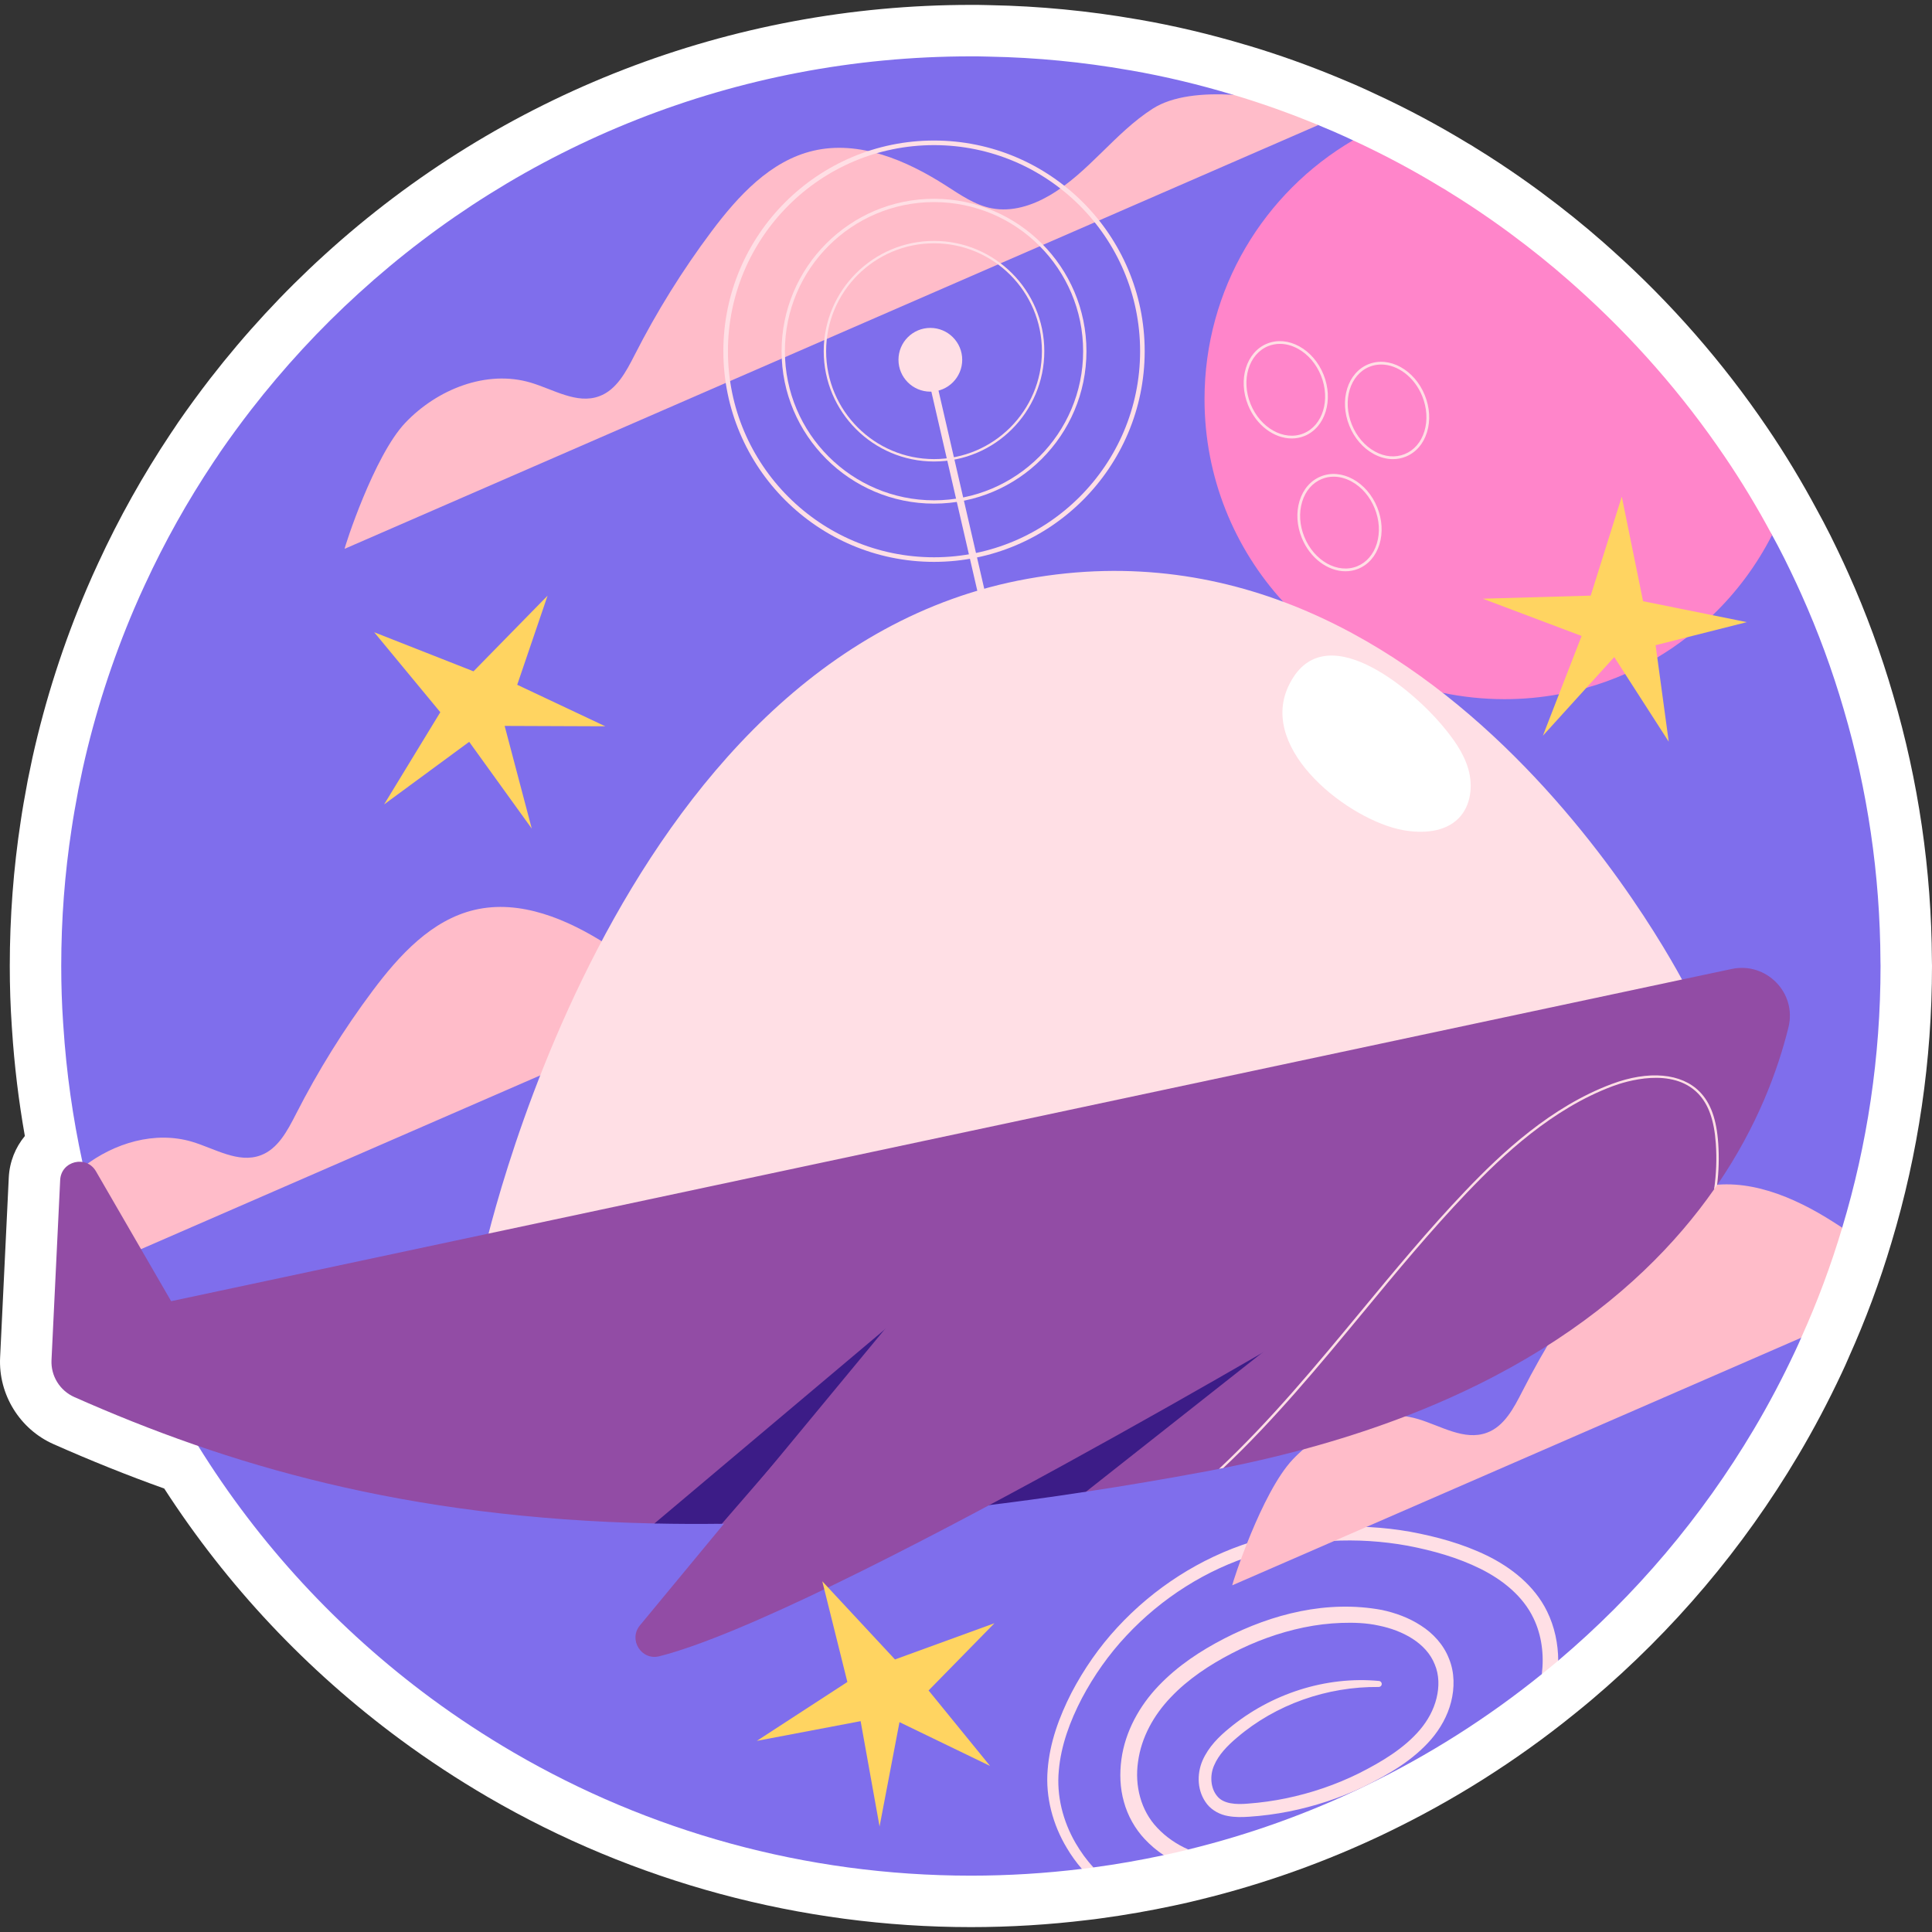 <?xml version="1.0" encoding="UTF-8"?>
<!-- Generator: Adobe Illustrator 25.2.3, SVG Export Plug-In . SVG Version: 6.00 Build 0)  -->
<svg xmlns="http://www.w3.org/2000/svg" xmlns:xlink="http://www.w3.org/1999/xlink" version="1.1" id="Capa_1" x="0px" y="0px" viewBox="0 0 512 512" style="enable-background:new 0 0 512 512;" xml:space="preserve" width="512" height="512">
<rect x="0" y="0" width="512" height="512" fill="#333333" stroke="none"/>
<g>
	<g>
		<path style="fill:#FFFFFF;" d="M257.295,510.705c-45.025,0-89.29-11.92-128.01-34.469c-8.07-4.712-15.859-9.829-23.165-15.22    c-24.865-18.354-45.903-40.72-62.597-66.538c-9.703-3.469-19.339-7.336-29.318-11.758c-8.943-3.94-14.651-13.167-14.178-22.949    l2.297-47.705c0.202-4.191,1.769-8.002,4.262-11.014c-1.647-9.3-2.785-18.736-3.398-28.165l-0.05-0.704    c-0.369-5.34-0.547-10.719-0.547-16.181c0-12.925,0.978-25.863,2.908-38.456c0.453-3.081,0.985-6.073,1.642-9.596l0.211-1.167    c0.433-2.144,0.831-4.093,1.255-6.042c3.392-15.278,8.232-30.316,14.399-44.762c1.016-2.355,2.012-4.632,3.08-6.888    c5.383-11.687,11.826-23.206,19.092-34.116l0.275-0.413c0.246-0.375,0.499-0.752,0.759-1.121c0,0,0.954-1.441,1.027-1.545    c2.654-3.842,5.505-7.74,8.471-11.582c9.182-11.84,19.35-22.847,30.242-32.742C132.845,24.839,193.701,1.295,257.295,1.295    c1.356,0,2.758,0.002,4.12,0.047c0.381,0.002,0.764,0.011,1.162,0.029c12.916,0.248,25.949,1.507,38.744,3.74    c0,0,0.509,0.08,0.59,0.093c9.335,1.625,18.819,3.869,28.201,6.675c0.273,0.069,0.544,0.144,0.812,0.229    c7.945,2.382,15.902,5.221,23.654,8.439c1.456,0.593,2.982,1.239,4.487,1.889c0.346,0.142,0.695,0.297,1.039,0.462    c1.448,0.637,2.877,1.292,4.305,1.971c8.276,3.813,16.559,8.22,24.483,13.036c0.664,0.371,1.324,0.768,1.963,1.185    c2.246,1.38,4.491,2.81,6.69,4.262c3.441,2.269,6.994,4.748,10.561,7.365c0.123,0.091,0.56,0.424,0.654,0.495    c5.686,4.213,11.08,8.561,16.036,12.92c0.761,0.666,1.598,1.405,2.41,2.144c15.531,13.897,29.384,29.739,41.099,47.012    c4.719,6.936,9.186,14.326,13.268,21.95c0.563,1.008,1.104,2.013,1.644,3.045c1.304,2.482,2.475,4.81,3.561,7.092    c0.155,0.304,0.302,0.608,0.439,0.919c0.918,1.911,1.793,3.8,2.645,5.711c4.67,10.399,8.66,21.246,11.845,32.205    c6.69,22.698,10.149,46.355,10.269,70.274c0.019,0.506,0.023,1.023,0.023,1.516c0,24.967-3.612,49.622-10.739,73.28    c-3.083,10.357-6.888,20.59-11.297,30.383c-0.022,0.053-0.044,0.107-0.066,0.158c-0.569,1.347-1.164,2.646-1.787,3.971    c-3.57,7.622-7.482,15.027-11.62,21.986c-14.563,24.536-32.982,46.315-54.737,64.721c-1.557,1.307-3.104,2.588-4.649,3.82    c-15.182,12.275-31.854,22.829-49.479,31.31c0,0-0.343,0.171-0.422,0.209c-15.659,7.514-32.163,13.416-49.053,17.544    c-2.177,0.553-4.56,1.101-6.976,1.605c-6.412,1.376-12.981,2.526-19.45,3.396c-1.172,0.18-2.345,0.313-3.519,0.444    C278.114,510.065,267.659,510.705,257.295,510.705z"/>
	</g>
	<g>
		<g>
			<path style="fill:#7F6EEC;" d="M498.363,256.001c0,24.116-3.546,47.391-10.16,69.347l-8.789,13.116l-2.076,16.023v0.023     c-0.5,1.182-1.023,2.318-1.568,3.478c-3.341,7.137-7.001,14.092-11.001,20.82c-13.774,23.207-31.321,43.936-51.823,61.278     l-2.233,0.274l-2.108,3.294c-14.365,11.615-30.071,21.593-46.891,29.685c-0.136,0.068-0.273,0.136-0.409,0.205     c-14.683,7.046-30.207,12.637-46.39,16.592l-4.404-0.572l-2.119,2.072c-6.137,1.318-12.342,2.409-18.615,3.25l-2.13-0.671     l-0.939,1.057c-9.637,1.182-19.456,1.796-29.412,1.796c-44.14,0-85.553-11.888-121.147-32.616     c-7.592-4.432-14.91-9.228-21.934-14.41c-24.57-18.138-45.572-40.845-61.71-66.869c-0.5-0.75-0.955-1.5-1.409-2.25     c-0.114-0.159-0.205-0.341-0.296-0.523c-4.591-7.592-8.796-15.479-12.524-23.593c-3.341-7.228-6.341-14.66-8.932-22.275     c-0.432-1.182-0.841-2.364-1.227-3.546c-0.068-0.204-0.136-0.409-0.205-0.614c-2.227-6.91-4.182-13.979-5.796-21.184     c-0.091-0.409-0.182-0.841-0.273-1.25c-2.546-11.683-4.25-23.684-5.046-35.935c-0.022-0.341-0.045-0.637-0.068-0.955     c-0.341-4.955-0.5-10.001-0.5-15.047c0-12.387,0.932-24.525,2.75-36.39c0.455-3.091,1-6.114,1.568-9.16     c0.068-0.387,0.136-0.773,0.205-1.137c0.386-1.909,0.773-3.796,1.182-5.682c3.25-14.638,7.842-28.775,13.615-42.299     c0.932-2.159,1.864-4.296,2.864-6.41c5.205-11.296,11.274-22.116,18.115-32.389c0.295-0.432,0.591-0.909,0.909-1.341     c0.341-0.523,0.682-1.023,1.023-1.545c2.591-3.751,5.273-7.41,8.046-11.001c8.637-11.137,18.206-21.525,28.616-30.98     c42.799-39.004,99.714-62.733,162.173-62.733c1.273,0,2.591,0,3.864,0.046c0.296,0,0.591,0,0.909,0.023     c12.615,0.227,24.979,1.455,37.049,3.569c0.159,0.023,0.296,0.045,0.455,0.068c9.273,1.614,18.32,3.796,27.207,6.478     c0.023-0.023,0.046,0,0.046,0l6.056,5.351l16.469,2.672c1.5,0.614,3,1.25,4.478,1.887c0.182,0.068,0.363,0.159,0.545,0.25     c1.409,0.614,2.796,1.25,4.182,1.909c0,0,36.677,68.93,41.586,73.248c0.727,0.636,65.628,24.169,69.469,31.352     c0.522,0.932,1.023,1.864,1.523,2.819c1.182,2.25,2.318,4.5,3.409,6.796c0.091,0.182,0.182,0.341,0.25,0.523     c0.909,1.886,1.773,3.75,2.614,5.637c4.409,9.819,8.16,19.979,11.206,30.458c6.25,21.206,9.637,43.617,9.728,66.801     C498.363,255.205,498.363,255.615,498.363,256.001z"/>
		</g>
		<g>
			<g>
				<path style="fill:#FFDFE5;" d="M408.605,443.654c0.614-5.091-0.023-10.296-2.227-14.842      c-2.773-5.796-8.114-10.115-14.047-13.069c-6-2.978-12.637-4.841-19.297-6.114c-13.388-2.432-27.366-1.705-40.367,2.341      c-13.001,3.978-24.866,11.547-34.162,21.502c-4.659,4.955-8.614,10.592-11.797,16.592c-3.136,6.023-5.546,12.501-6.114,19.161      c-0.636,6.637,1.069,13.365,4.432,19.184c1.341,2.296,2.909,4.5,4.75,6.478c-1.023,0.159-2.046,0.273-3.069,0.386      c-1.5-1.727-2.818-3.569-3.977-5.523c-3.705-6.137-5.705-13.501-5.091-20.752c0.546-7.251,3.091-14.069,6.296-20.366      c3.296-6.296,7.364-12.16,12.183-17.365c9.615-10.41,21.934-18.388,35.503-22.638c13.524-4.296,28.094-5.16,42.072-2.705      c6.978,1.296,13.865,3.16,20.366,6.319c6.432,3.159,12.592,7.955,15.933,14.797c2,4.091,2.932,8.569,2.955,13.047      C411.514,441.29,410.059,442.495,408.605,443.654z"/>
			</g>
			<g>
				<path style="fill:#FFDFE5;" d="M383.989,439.54c1.523,3.682,1.5,7.796,0.568,11.478c-0.932,3.705-2.864,7.091-5.273,9.91      c-4.91,5.66-11.251,9.251-17.57,12.41c-0.136,0.068-0.273,0.136-0.409,0.205c-6.273,2.977-12.933,5.16-19.752,6.523      c-3.477,0.682-7,1.159-10.546,1.387c-1.773,0.114-3.66,0.182-5.66-0.204c-1.954-0.341-4.046-1.387-5.432-3.091      c-2.705-3.409-2.796-7.978-1.228-11.615c1.591-3.614,4.319-6.296,7.069-8.546c11.024-9.137,25.593-13.865,39.708-12.524      c0.432,0.045,0.75,0.432,0.704,0.864c-0.023,0.432-0.387,0.727-0.795,0.727c-13.683-0.136-27.275,4.614-37.549,13.41      c-2.569,2.159-4.887,4.569-6.069,7.364c-1.205,2.705-0.932,6.091,0.795,8.137c1.637,2.068,4.887,2.296,8.205,2      c3.387-0.25,6.773-0.727,10.092-1.409c6.66-1.387,13.16-3.592,19.229-6.592c6.046-3.046,12.024-6.614,16.229-11.569      c2.091-2.477,3.637-5.296,4.387-8.364c0.75-3.023,0.704-6.228-0.477-8.978c-2.25-5.682-8.546-9.001-14.865-10.273      c-3.205-0.705-6.5-0.818-9.865-0.705c-3.341,0.114-6.682,0.523-9.978,1.205c-6.592,1.364-12.978,3.705-18.979,6.819      c-6.023,3.114-11.706,6.887-16.251,11.683c-4.569,4.773-7.819,10.66-8.683,17.069c-0.932,6.364,0.727,12.956,5.091,17.525      c2.273,2.432,5.091,4.364,8.228,5.75c-2.159,0.546-4.341,1.046-6.523,1.5c-1.818-1.204-3.478-2.614-5-4.228      c-2.591-2.75-4.546-6.228-5.546-9.91c-1.046-3.682-1.159-7.546-0.659-11.251c1-7.432,4.841-14.274,9.865-19.502      c5.046-5.296,11.138-9.296,17.456-12.546c12.615-6.478,27.184-10.228,41.708-7.546c3.591,0.773,7.137,2.046,10.342,4.137      C379.739,432.812,382.557,435.835,383.989,439.54z"/>
			</g>
		</g>
		<g>
			<g>
				<path style="fill:#FFBCC9;" d="M264.66,232.112L29.344,334.53c-0.432-1.182-0.841-2.364-1.227-3.546      c-0.068-0.204-0.136-0.409-0.205-0.614c-2.227-6.91-4.182-13.979-5.796-21.184c8.183-6.319,18.934-9.524,28.775-6.614      c6.046,1.818,12.228,5.796,18.138,3.614c4.637-1.682,7.16-6.569,9.41-10.956c5.841-11.455,12.66-22.434,20.365-32.73      c7.023-9.365,15.547-18.684,26.934-21.366c12.138-2.864,24.707,2.5,35.185,9.228c3.841,2.455,7.705,5.182,12.183,6.023      c5.205,1,10.615-0.705,15.183-3.364c10.364-6.001,17.342-16.592,27.434-23.047c14.751-9.433,49.436,1.614,49.709,1.364      C265.683,231.59,264.387,231.862,264.66,232.112z"/>
			</g>
			<g>
				<path style="fill:#FFBCC9;" d="M488.203,325.348c-2.978,10.001-6.614,19.752-10.865,29.139v0.023l-150.786,65.619      c0-0.5,7.773-24.661,16.07-33.389c8.432-8.887,21.502-14.138,33.23-10.66c6.046,1.818,12.228,5.796,18.161,3.614      c4.637-1.682,7.16-6.568,9.41-10.955c5.842-11.456,12.66-22.434,20.366-32.73c7.001-9.365,15.547-18.684,26.934-21.366      c12.137-2.841,24.684,2.523,35.185,9.228C486.68,324.371,487.43,324.871,488.203,325.348z"/>
			</g>
			<g>
				<path style="fill:#FFBCC9;" d="M349.349,33.14L91.327,145.445c0-0.522,7.773-24.661,16.07-33.389      c8.432-8.887,21.502-14.138,33.23-10.66c6.046,1.796,12.251,5.796,18.161,3.614c4.637-1.682,7.16-6.569,9.41-10.956      c5.841-11.478,12.66-22.434,20.365-32.73c7.023-9.364,15.547-18.684,26.935-21.366c12.137-2.864,24.684,2.5,35.185,9.228      c3.841,2.455,7.705,5.182,12.183,6.023c5.205,1,10.592-0.704,15.183-3.364c10.365-6,17.343-16.592,27.434-23.048      c5.341-3.409,13.297-4.137,21.297-3.682c0.023-0.023,0.046,0,0.046,0C334.507,27.412,342.008,30.094,349.349,33.14z"/>
			</g>
		</g>
		<g>
			<g>
				<path style="fill:#FF85CA;" d="M469.61,141.786c-4.046,7.955-9.387,15.138-15.751,21.252c-2.159,2.091-4.41,4.046-6.796,5.841      c-2.5,1.955-5.137,3.728-7.864,5.364c-2.75,1.614-5.569,3.068-8.523,4.364c-3.319,1.455-6.751,2.705-10.297,3.682      c-2.364,0.682-4.773,1.25-7.228,1.682c-4.682,0.864-9.501,1.318-14.433,1.318c-5.614,0-11.092-0.591-16.388-1.682      c-5.614-1.182-11.001-2.955-16.092-5.25c-2.205-0.977-4.341-2.046-6.41-3.228c-7.387-4.137-14.047-9.432-19.752-15.638      c-12.933-14.138-20.866-33.003-20.866-53.709c0-29.253,15.797-54.8,39.344-68.597c8.092,3.728,15.933,7.91,23.502,12.524      c0.5,0.273,1,0.568,1.477,0.887c2.182,1.341,4.364,2.727,6.501,4.137c3.409,2.25,6.751,4.591,10.001,6.978      c0.159,0.136,0.341,0.25,0.477,0.363c5.251,3.887,10.365,7.978,15.274,12.297c0.727,0.636,1.5,1.318,2.25,2      c14.706,13.16,27.821,28.116,38.981,44.572C461.564,127.626,465.769,134.604,469.61,141.786z"/>
			</g>
			<g>
				<g>
					<path style="fill:#FFDFE5;" d="M342.317,116.197c-4.637,0-9.383-3.438-11.573-8.849c-2.73-6.752-0.466-14.057,5.047-16.29       c2.69-1.082,5.726-0.819,8.557,0.741c2.808,1.551,5.079,4.199,6.396,7.456l0,0c2.73,6.752,0.465,14.057-5.047,16.29       C344.603,115.986,343.463,116.197,342.317,116.197z M339.192,91.128c-1.075,0-2.128,0.201-3.127,0.606       c-5.141,2.079-7.225,8.961-4.647,15.338c2.581,6.379,8.868,9.874,14.004,7.795c5.141-2.079,7.225-8.961,4.647-15.338l0,0       c-1.256-3.104-3.413-5.622-6.075-7.093C342.421,91.568,340.784,91.128,339.192,91.128z"/>
				</g>
				<g>
					<path style="fill:#FFDFE5;" d="M356.558,151.393c-4.64,0.002-9.387-3.435-11.576-8.849c-1.319-3.257-1.527-6.741-0.587-9.805       c0.949-3.095,2.949-5.396,5.635-6.482c2.685-1.084,5.725-0.819,8.554,0.741c2.808,1.551,5.08,4.199,6.396,7.457       c1.319,3.257,1.527,6.74,0.587,9.805c-0.948,3.095-2.948,5.398-5.632,6.484C358.843,151.185,357.702,151.393,356.558,151.393z        M353.43,126.327c-1.075,0-2.128,0.201-3.127,0.606c-2.477,1-4.327,3.138-5.21,6.018c-0.892,2.907-0.691,6.217,0.564,9.318       c2.58,6.377,8.859,9.876,14.005,7.797c2.476-1.002,4.326-3.14,5.209-6.02c0.891-2.907,0.69-6.217-0.565-9.318l0,0       c-1.256-3.104-3.411-5.622-6.074-7.093C356.659,126.766,355.022,126.327,353.43,126.327z"/>
				</g>
				<g>
					<path style="fill:#FFDFE5;" d="M369.135,121.675c-1.713,0-3.47-0.471-5.153-1.4c-2.808-1.551-5.08-4.199-6.396-7.457       c-2.731-6.752-0.468-14.057,5.046-16.29c5.521-2.228,12.222,1.45,14.953,8.198l0,0c1.319,3.257,1.527,6.741,0.587,9.808       c-0.949,3.095-2.949,5.396-5.635,6.482C371.449,121.455,370.302,121.675,369.135,121.675z M366.019,96.604       c-1.058,0-2.108,0.194-3.113,0.602c-5.142,2.079-7.226,8.961-4.646,15.338c1.256,3.104,3.411,5.622,6.074,7.093       c2.636,1.457,5.454,1.706,7.929,0.702c2.477-0.999,4.328-3.138,5.21-6.018c0.891-2.907,0.691-6.219-0.564-9.321l0,0       C374.834,99.87,370.363,96.604,366.019,96.604z"/>
				</g>
			</g>
		</g>
		<g>
			<g>
				<g>
					<g>
						<g>
							<g>
								<path style="fill:#FFDFE5;" d="M127.656,334.435c0,0,33.785-161.125,144.666-181.049          c110.882-19.924,174.985,109.149,174.985,109.149L127.656,334.435z"/>
							</g>
							<g>
								<path style="fill:#924CA5;" d="M473.976,272.18c-2.748,11.196-8.169,26.185-18.932,41.91c0,0-0.32-0.08-0.466,0.125          c-0.116,0.163-0.323,0.969-0.323,0.969c-20.077,28.704-58.094,59.519-130.083,73.871c-0.356,0.076-0.738,0.153-1.12,0.203          c-1.018,0.229-2.036,0.407-3.079,0.611c-11.095,2.061-21.807,3.893-32.164,5.445c-4.361,0.675-8.348-0.778-12.586-0.193          c-5.505,0.76-11.219,3.53-16.524,4.163c-24.454,2.825-46.796,4.275-67.408,4.529c-2.938,0.037-4.241-2.712-7.108-2.722          c-3.093-0.011-7.744,2.712-10.755,2.646c-66.39-1.425-113.491-15.675-153.697-33.488c-3.868-1.705-6.285-5.598-6.082-9.822          l2.298-47.706c0.244-5.07,6.945-6.697,9.488-2.305l19.92,34.412l84.101-17.914l316.3-67.331l13.181-2.799          C468.072,254.851,476.19,263.096,473.976,272.18z"/>
							</g>
							<g>
								<path style="fill:#3C1C87;" d="M350.713,345.695l-62.904,49.621c-10.026,1.552-19.721,2.85-29.111,3.97L350.713,345.695z"/>
							</g>
						</g>
						<g>
							<path style="fill:#3C1C87;" d="M239.792,347.832l-48.501,55.982c-6.107,0.076-12.062,0.051-17.863-0.076L239.792,347.832z"/>
						</g>
						<g>
							<path style="fill:#924CA5;" d="M240.27,345.263c0,0,69.951-17.325,115.43,0.866c0,0-137.539,81.82-180.975,92.799         c-4.755,1.202-8.255-4.409-5.133-8.191L240.27,345.263z"/>
						</g>
						<g>
							<g>
								<path style="fill:#FFDFE5;" d="M455.044,314.09c-0.254,0.356-0.509,0.738-0.789,1.094c0.585-4.021,0.738-8.092,0.458-12.138          c-0.433-6.183-1.934-10.382-4.708-13.258c-6.871-7.074-19.085-3.257-22.647-1.934          c-16.031,6.005-28.984,18.169-38.501,28.118c-9.746,10.204-18.932,21.299-27.787,32.037          c-11.553,13.97-23.462,28.373-36.897,41.045c-0.356,0.076-0.738,0.153-1.12,0.203          c13.665-12.825,25.752-27.457,37.534-41.681c8.855-10.713,18.042-21.807,27.813-32.037c9.542-10,22.597-22.24,38.73-28.271          c9.797-3.664,18.499-2.876,23.334,2.087c2.901,2.977,4.453,7.328,4.886,13.639          C455.604,306.685,455.502,310.426,455.044,314.09z"/>
							</g>
						</g>
					</g>
					<g>
						<path style="fill:#FFFFFF;" d="M371.804,219.989c5.159,0.936,11.099,0.59,14.767-3.157c3.234-3.304,3.83-8.54,2.56-12.986        c-1.269-4.446-4.118-8.258-7.093-11.797c-7.736-9.204-31.584-29.778-40.661-10.053        C333.559,198.984,357.707,217.432,371.804,219.989z"/>
					</g>
				</g>
				<g>
					<g>
						<path style="fill:#FFDFE5;" d="M262.792,169.716c-0.435,0-0.827-0.297-0.929-0.739l-17.541-76.015        c-0.119-0.515,0.201-1.027,0.715-1.146c0.51-0.112,1.026,0.201,1.145,0.716l17.541,76.014        c0.119,0.515-0.201,1.027-0.715,1.146C262.936,169.709,262.863,169.716,262.792,169.716z"/>
					</g>
					<g>
						<circle style="fill:#FFDFE5;" cx="246.551" cy="95.346" r="8.446"/>
					</g>
				</g>
			</g>
			<g>
				<g>
					<path style="fill:#FFDFE5;" d="M247.525,122.301c-16.117,0-29.23-13.113-29.23-29.229c0-16.118,13.113-29.231,29.23-29.231       c16.117,0,29.229,13.113,29.229,29.231C276.754,109.188,263.643,122.301,247.525,122.301z M247.525,64.477       c-15.767,0-28.594,12.827-28.594,28.595c0,15.766,12.827,28.593,28.594,28.593c15.766,0,28.593-12.827,28.593-28.593       C276.118,77.304,263.292,64.477,247.525,64.477z"/>
				</g>
				<g>
					<path style="fill:#FFDFE5;" d="M247.525,133.468c-22.274,0-40.396-18.122-40.396-40.395s18.122-40.395,40.396-40.395       s40.395,18.122,40.395,40.395S269.8,133.468,247.525,133.468z M247.525,53.556c-21.79,0-39.518,17.729-39.518,39.517       s17.729,39.517,39.518,39.517s39.517-17.728,39.517-39.517S269.315,53.556,247.525,53.556z"/>
				</g>
				<g>
					<path style="fill:#FFDFE5;" d="M247.525,148.902c-30.784,0-55.828-25.045-55.828-55.83s25.044-55.829,55.828-55.829       c30.784,0,55.828,25.045,55.828,55.829S278.31,148.902,247.525,148.902z M247.525,38.46c-30.114,0-54.614,24.499-54.614,54.613       s24.5,54.613,54.614,54.613c30.114,0,54.614-24.499,54.614-54.613S277.639,38.46,247.525,38.46z"/>
				</g>
			</g>
		</g>
		<g>
			<polygon style="fill:#FFD461;" points="421.554,157.846 429.789,131.61 435.432,159.326 462.936,164.873 438.751,170.983      442.234,196.558 427.794,174.129 408.876,194.979 419.14,168.54 392.944,158.661    "/>
		</g>
		<g>
			<polygon style="fill:#FFD461;" points="224.561,445.742 217.915,419.058 237.177,439.771 263.541,430.171 246.084,447.99      262.385,468.002 238.373,456.385 233.093,484.039 228.074,456.125 200.568,461.347    "/>
		</g>
		<g>
			<polygon style="fill:#FFD461;" points="116.684,188.744 99.163,167.55 125.483,177.909 145.112,157.861 137.067,181.473      160.414,192.479 133.739,192.376 140.925,219.597 124.339,196.591 101.789,213.183    "/>
		</g>
	</g>
</g>















</svg>
